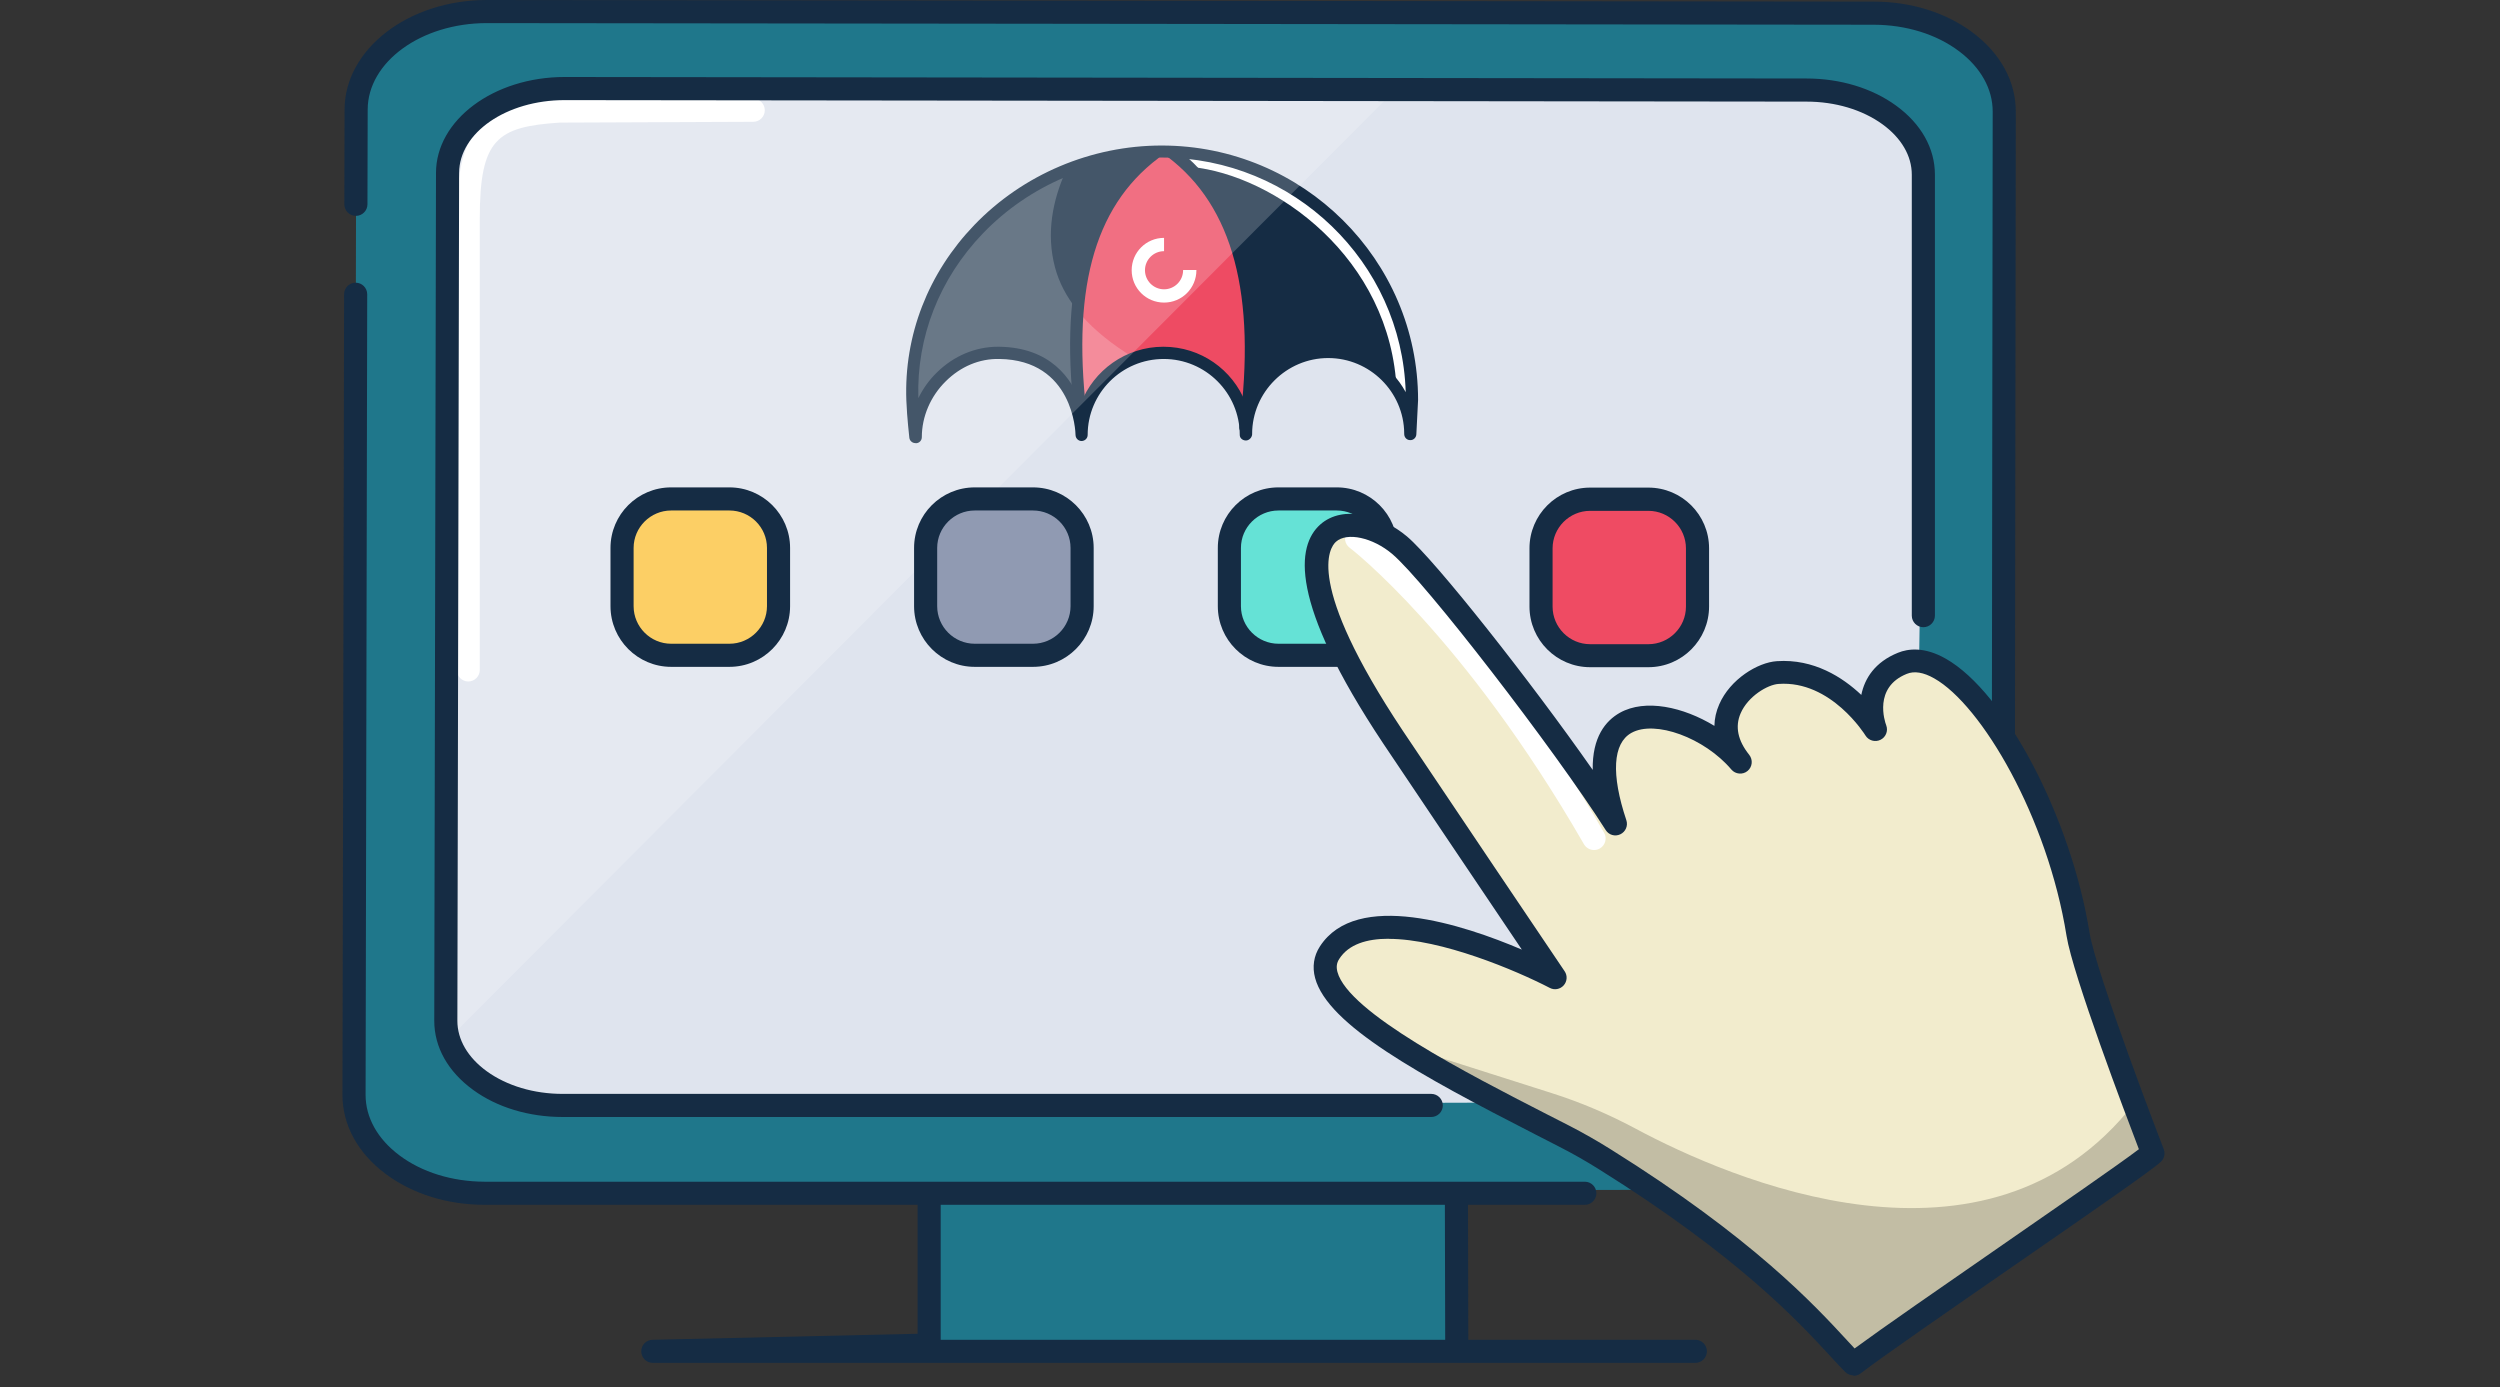 <svg width="173" height="96" viewBox="0 0 173 96" fill="none" xmlns="http://www.w3.org/2000/svg">
<rect x="0" y="0" width="173" height="96" fill="#333333" stroke="none"/>
<path d="M100.805 77.43H64.297V93.072H100.805V77.43Z" fill="#1F778B"/>
<path d="M117.319 94.311H45.175C44.735 94.311 44.383 93.96 44.375 93.52C44.367 93.08 44.719 92.72 45.159 92.712L63.497 92.296V79.604C63.497 79.165 63.856 78.805 64.296 78.805C64.736 78.805 65.096 79.165 65.096 79.604V92.712H117.319C117.758 92.712 118.118 93.072 118.118 93.512C118.118 93.952 117.758 94.311 117.319 94.311Z" fill="#152C44"/>
<path d="M129.768 82.29C134.767 82.29 138.813 79.243 138.813 75.492L138.701 7.715C138.701 3.964 134.663 0.917 129.672 0.909L33.713 0.797C28.714 0.797 24.66 3.828 24.652 7.579L24.508 75.764C24.508 79.514 28.546 82.561 33.537 82.569L129.768 82.29Z" fill="#1F778B"/>
<path d="M132.429 71.081C132.429 74.368 128.598 76.239 124.128 76.239L38.932 76.495C34.926 76.495 31.967 75.287 31.327 72.464C31.271 72.248 31.239 72.025 31.223 71.793V71.777C31.223 71.681 31.215 71.569 31.215 71.465V67.882L31.351 11.669V11.621C31.391 8.35 35.006 5.711 39.452 5.719L96.993 5.783H97.457L125.223 5.807C129.694 5.815 133.301 8.486 133.301 11.773L132.429 71.073V71.081Z" fill="#DFE4EE"/>
<path d="M32.409 47.159C31.969 47.159 31.609 46.799 31.609 46.359V15.073C31.609 9.075 33.193 7.236 38.679 6.884L52.123 6.828C52.562 6.828 52.922 7.188 52.922 7.628C52.922 8.068 52.57 8.428 52.123 8.428L38.727 8.484C34.392 8.771 33.201 9.619 33.201 15.081V46.359C33.201 46.799 32.841 47.159 32.401 47.159H32.409Z" fill="white"/>
<path d="M109.678 83.373H33.536C30.945 83.373 28.506 82.605 26.658 81.214C24.747 79.774 23.699 77.839 23.699 75.768L23.811 20.362C23.811 19.922 24.171 19.562 24.611 19.562C25.051 19.562 25.411 19.922 25.411 20.362L25.299 75.768C25.299 77.327 26.122 78.807 27.618 79.934C29.185 81.118 31.289 81.766 33.528 81.774H109.67C110.11 81.774 110.47 82.133 110.47 82.573C110.47 83.013 110.11 83.373 109.67 83.373H109.678Z" fill="#152C44"/>
<path d="M138.63 57.925C138.19 57.925 137.83 57.565 137.83 57.125L137.894 7.717C137.894 6.158 137.07 4.678 135.575 3.551C134.007 2.367 131.904 1.719 129.665 1.711L33.705 1.599H33.689C29.146 1.599 25.452 4.287 25.444 7.581L25.428 14.139C25.428 14.579 25.068 14.939 24.628 14.939C24.188 14.939 23.828 14.579 23.828 14.139L23.844 7.581C23.852 3.399 28.267 0 33.689 0H33.705L129.665 0.112C132.256 0.112 134.695 0.88 136.534 2.271C138.446 3.711 139.493 5.646 139.493 7.717L139.429 57.125C139.429 57.565 139.069 57.925 138.63 57.925Z" fill="#152C44"/>
<path d="M79.874 10.625C79.874 10.625 76.164 13.2 74.868 18.55C74.668 19.39 74.54 20.366 74.468 21.381C74.228 24.948 74.66 29.059 74.756 29.858C74.628 29.003 73.725 24.42 69.038 24.444C63.736 24.468 63.312 29.898 63.312 29.898C63.312 29.898 62.128 21.621 67.862 15.951C70.102 13.736 72.205 12.528 73.74 11.873C75.276 11.225 76.244 11.129 76.244 11.129L79.874 10.625Z" fill="#152C44"/>
<path d="M86.216 28.575C85.552 27.159 84.496 24.984 80.514 24.416C79.69 24.296 78.962 24.416 78.338 24.672C75.923 25.655 74.892 28.718 74.892 28.718C74.7 25.783 74.676 23.536 74.78 21.753C74.972 18.226 75.651 16.523 76.459 14.907C78.403 11.028 80.394 10.477 80.394 10.477C80.394 10.477 81.865 10.604 84.512 14.667C87.168 18.73 86.216 28.567 86.216 28.567V28.575Z" fill="#EE4B63"/>
<path d="M84.701 11.035C84.701 11.035 88.62 11.435 93.09 15.857C98.824 21.528 97.641 29.805 97.641 29.805C97.641 29.805 97.217 24.375 91.915 24.351C86.612 24.327 86.18 29.901 86.18 29.901C86.18 29.901 87.084 22.575 86.085 18.457C84.789 13.106 81.078 10.531 81.078 10.531L84.709 11.035H84.701Z" fill="#152C44"/>
<g opacity="0.2">
<path d="M74.756 29.853C74.628 28.997 73.725 24.415 69.038 24.439C63.736 24.463 63.312 29.893 63.312 29.893C63.312 29.893 62.128 21.616 67.862 15.946C70.102 13.731 72.205 12.523 73.74 11.867C72.845 13.867 72.381 16.146 73.005 18.497C73.285 19.561 73.804 20.512 74.476 21.376C74.236 24.943 74.668 29.053 74.764 29.853H74.756Z" fill="white"/>
</g>
<g opacity="0.2">
<path d="M78.338 24.677C75.923 25.66 74.892 28.724 74.892 28.724C74.7 25.788 74.676 23.541 74.78 21.758C75.779 22.917 77.051 23.885 78.338 24.677Z" fill="white"/>
</g>
<path d="M97.068 27.483C96.844 27.483 96.66 27.308 96.652 27.084C96.284 17.807 88.159 12.105 82.433 11.553C82.201 11.529 82.033 11.321 82.057 11.097C82.081 10.865 82.273 10.697 82.513 10.721C88.543 11.305 97.1 17.303 97.492 27.059C97.5 27.291 97.324 27.483 97.092 27.499H97.076L97.068 27.483Z" fill="white"/>
<path d="M63.342 30.663C63.134 30.663 62.95 30.503 62.926 30.296C62.926 30.239 62.767 28.96 62.719 27.712C62.551 23.21 64.222 18.899 67.421 15.572C70.788 12.07 75.514 10.07 80.385 10.07C90.165 10.07 98.131 17.972 98.131 27.68L98.011 30.056C98.003 30.279 97.811 30.471 97.579 30.456C97.347 30.456 97.171 30.264 97.171 30.032V29.984C97.147 27.113 94.788 24.777 91.909 24.777C89.03 24.777 86.647 27.137 86.647 30.032C86.647 30.072 86.647 30.112 86.63 30.152C86.575 30.352 86.367 30.511 86.159 30.48C85.951 30.448 85.791 30.303 85.791 30.096C85.791 27.201 83.432 24.841 80.529 24.841C77.626 24.841 75.266 27.201 75.266 30.096C75.266 30.328 75.082 30.511 74.85 30.519C74.619 30.519 74.435 30.335 74.427 30.104C74.427 29.896 74.267 24.913 69.156 24.841C67.773 24.809 66.469 25.369 65.446 26.385C64.39 27.424 63.79 28.832 63.79 30.256C63.79 30.48 63.614 30.663 63.398 30.671C63.39 30.671 63.382 30.671 63.374 30.671L63.342 30.663ZM69.061 23.994C69.061 23.994 69.116 23.994 69.14 23.994C72.691 24.042 74.179 26.193 74.794 27.928C75.674 25.633 77.897 23.994 80.505 23.994C83.112 23.994 85.287 25.593 86.183 27.84C87.054 25.561 89.286 23.922 91.901 23.922C94.22 23.922 96.243 25.225 97.275 27.137C97.003 18.148 89.525 10.902 80.377 10.902C75.73 10.902 71.228 12.813 68.021 16.148C65.006 19.283 63.422 23.322 63.55 27.552C63.87 26.897 64.294 26.297 64.83 25.777C65.998 24.625 67.501 23.994 69.061 23.994Z" fill="#152C44"/>
<path d="M86.182 29.998C86.182 29.998 86.142 29.998 86.126 29.998C85.894 29.966 85.734 29.758 85.766 29.526C86.95 20.401 85.334 14.291 80.808 10.86C80.624 10.716 80.584 10.453 80.728 10.269C80.872 10.085 81.135 10.045 81.32 10.189C86.102 13.819 87.829 20.177 86.598 29.63C86.574 29.846 86.39 29.998 86.182 29.998Z" fill="#152C44"/>
<path d="M74.859 29.86C74.651 29.86 74.468 29.708 74.444 29.492C73.212 20.015 74.859 13.913 79.634 10.282C79.818 10.138 80.082 10.178 80.226 10.362C80.37 10.546 80.329 10.81 80.146 10.954C75.635 14.377 74.092 20.231 75.283 29.38C75.315 29.612 75.147 29.82 74.923 29.852C74.907 29.852 74.883 29.852 74.867 29.852L74.859 29.86Z" fill="#152C44"/>
<path d="M82.791 18.684H81.871V18.7C81.871 19.428 81.279 20.02 80.552 20.02C79.824 20.02 79.232 19.428 79.232 18.7C79.232 17.972 79.824 17.381 80.552 17.381V16.461C79.312 16.461 78.312 17.461 78.312 18.7C78.312 19.94 79.312 20.939 80.552 20.939C81.791 20.939 82.791 19.94 82.791 18.7V18.684Z" fill="white"/>
<g opacity="0.2">
<path d="M96.645 6.125L31.331 71.599L31.227 71.703V70.911L31.355 10.811V10.763C31.395 7.493 34.641 6.125 39.088 6.133H96.653L96.645 6.125Z" fill="white"/>
</g>
<path d="M99.052 77.296H38.936C36.601 77.296 34.401 76.632 32.746 75.425C31.003 74.161 30.051 72.466 30.051 70.642L30.171 11.966C30.171 8.303 34.169 5.328 39.072 5.328H39.088L125.011 5.432C127.338 5.432 129.537 6.096 131.201 7.303C132.944 8.567 133.896 10.262 133.896 12.086V42.604C133.896 43.044 133.536 43.403 133.096 43.403C132.656 43.403 132.296 43.044 132.296 42.604V12.086C132.296 10.79 131.577 9.551 130.265 8.599C128.874 7.591 127.002 7.032 125.011 7.032L39.088 6.928H39.072C35.049 6.928 31.778 9.183 31.77 11.966L31.65 70.642C31.65 71.938 32.37 73.177 33.681 74.129C35.073 75.137 36.944 75.697 38.936 75.697H99.044C99.484 75.697 99.843 76.056 99.843 76.496C99.843 76.936 99.484 77.296 99.044 77.296H99.052Z" fill="#152C44"/>
<path d="M100.808 93.642C100.368 93.642 100.008 93.282 100.008 92.843L99.984 82.878C99.984 82.438 100.336 82.078 100.784 82.078C101.224 82.078 101.584 82.438 101.584 82.878L101.608 92.843C101.608 93.282 101.256 93.642 100.808 93.642Z" fill="#152C44"/>
<path d="M92.496 34.523H88.473C86.596 34.523 85.074 36.045 85.074 37.922V41.945C85.074 43.822 86.596 45.344 88.473 45.344H92.496C94.373 45.344 95.895 43.822 95.895 41.945V37.922C95.895 36.045 94.373 34.523 92.496 34.523Z" fill="#65E2D6"/>
<path d="M92.503 46.146H88.472C86.161 46.146 84.273 44.267 84.273 41.948V37.917C84.273 35.606 86.153 33.727 88.472 33.727H92.503C94.814 33.727 96.701 35.606 96.701 37.917V41.948C96.701 44.259 94.822 46.146 92.503 46.146ZM88.472 35.326C87.04 35.326 85.873 36.494 85.873 37.917V41.948C85.873 43.379 87.04 44.547 88.472 44.547H92.503C93.934 44.547 95.102 43.379 95.102 41.948V37.917C95.102 36.486 93.934 35.326 92.503 35.326H88.472Z" fill="#152C44"/>
<path d="M50.468 34.523H46.446C44.569 34.523 43.047 36.045 43.047 37.922V41.945C43.047 43.822 44.569 45.344 46.446 45.344H50.468C52.346 45.344 53.867 43.822 53.867 41.945V37.922C53.867 36.045 52.346 34.523 50.468 34.523Z" fill="#FCCF65"/>
<path d="M50.475 46.146H46.445C44.133 46.146 42.246 44.267 42.246 41.948V37.917C42.246 35.606 44.126 33.727 46.445 33.727H50.475C52.787 33.727 54.674 35.606 54.674 37.917V41.948C54.674 44.259 52.795 46.146 50.475 46.146ZM46.445 35.326C45.013 35.326 43.846 36.494 43.846 37.917V41.948C43.846 43.379 45.013 44.547 46.445 44.547H50.475C51.907 44.547 53.075 43.379 53.075 41.948V37.917C53.075 36.486 51.907 35.326 50.475 35.326H46.445Z" fill="#152C44"/>
<path d="M71.476 34.523H67.454C65.576 34.523 64.055 36.045 64.055 37.922V41.945C64.055 43.822 65.576 45.344 67.454 45.344H71.476C73.353 45.344 74.875 43.822 74.875 41.945V37.922C74.875 36.045 73.353 34.523 71.476 34.523Z" fill="#909AB2"/>
<path d="M71.483 46.146H67.453C65.141 46.146 63.254 44.267 63.254 41.948V37.917C63.254 35.606 65.133 33.727 67.453 33.727H71.483C73.794 33.727 75.682 35.606 75.682 37.917V41.948C75.682 44.259 73.802 46.146 71.483 46.146ZM67.453 35.326C66.021 35.326 64.853 36.494 64.853 37.917V41.948C64.853 43.379 66.021 44.547 67.453 44.547H71.483C72.915 44.547 74.082 43.379 74.082 41.948V37.917C74.082 36.486 72.915 35.326 71.483 35.326H67.453Z" fill="#152C44"/>
<path d="M114.062 34.547H110.039C108.162 34.547 106.641 36.069 106.641 37.946V41.968C106.641 43.846 108.162 45.367 110.039 45.367H114.062C115.939 45.367 117.461 43.846 117.461 41.968V37.946C117.461 36.069 115.939 34.547 114.062 34.547Z" fill="#EF4B63"/>
<path d="M114.069 46.17H110.038C107.727 46.17 105.84 44.291 105.84 41.971V37.941C105.84 35.63 107.719 33.742 110.038 33.742H114.069C116.38 33.742 118.268 35.622 118.268 37.941V41.971C118.268 44.283 116.388 46.17 114.069 46.17ZM110.038 35.35C108.607 35.35 107.439 36.517 107.439 37.949V41.979C107.439 43.411 108.607 44.578 110.038 44.578H114.069C115.501 44.578 116.668 43.411 116.668 41.979V37.949C116.668 36.517 115.501 35.35 114.069 35.35H110.038Z" fill="#152C44"/>
<path d="M131.638 45.888C128.511 47.151 129.767 50.478 129.767 50.478C129.767 50.478 127.208 46.239 123.009 46.527C121.226 46.647 117.739 49.414 120.41 52.725C117.123 48.839 108.43 46.967 111.765 56.996C108.15 51.302 103.664 44.896 96.842 37.714C93.595 34.299 86.181 35.667 96.378 50.99C98.449 54.101 107.582 67.64 107.582 67.64C107.582 67.64 95.066 61.154 91.995 65.913C89.564 69.688 102.568 75.214 109.59 79.324C117.979 84.235 126.24 92.376 128.239 94.375C131.374 91.976 147.617 80.988 148.96 79.788C148.96 79.788 144.266 67.632 143.786 64.641C142.203 54.748 135.613 44.288 131.63 45.888H131.638Z" fill="#F2ECCD"/>
<g opacity="0.2">
<path d="M148.978 79.785L128.257 94.372C125.442 90.821 120.299 86.455 118.252 85.143C113.39 82.016 109.887 78.218 101.714 75.227C101.714 75.227 99.035 73.731 96.523 72.188L107.376 75.642C109.391 76.282 111.342 77.114 113.206 78.114C119.628 81.552 137.51 89.374 147.674 76.362C148.274 77.954 148.97 79.793 148.97 79.793L148.978 79.785Z" fill="black"/>
</g>
<path d="M110.306 58.821C110.026 58.821 109.762 58.677 109.61 58.421C101.285 43.97 93.472 37.956 93.392 37.9C93.04 37.636 92.968 37.132 93.24 36.78C93.504 36.428 94.007 36.356 94.359 36.62C94.687 36.868 102.493 42.858 111.002 57.621C111.226 58.005 111.09 58.493 110.706 58.717C110.578 58.789 110.442 58.821 110.306 58.821Z" fill="white"/>
<path d="M128.258 95.176C128.05 95.176 127.85 95.096 127.69 94.944C127.402 94.656 127.066 94.289 126.666 93.857C124.435 91.433 120.276 86.931 110.64 80.909C109.736 80.341 108.808 79.813 107.881 79.342L106.289 78.526C98.164 74.367 91.878 70.92 91.006 67.681C90.798 66.906 90.91 66.154 91.334 65.498C93.869 61.564 101.251 63.979 105.313 65.714C102.594 61.675 97.236 53.726 95.717 51.447C89.151 41.578 89.727 37.764 91.358 36.3C92.95 34.885 95.637 35.668 97.364 37.124C99.332 38.787 105.937 47.16 110.216 53.278C110.176 50.999 111.112 49.88 112.087 49.328C113.855 48.336 116.486 48.92 118.637 50.231C118.645 49.727 118.757 49.224 118.973 48.736C119.725 47.008 121.628 45.841 122.956 45.753C125.523 45.577 127.514 46.873 128.802 48.088C129.034 46.953 129.737 45.817 131.345 45.169C132.033 44.889 133.16 44.737 134.64 45.577C138.758 47.904 143.317 56.589 144.596 64.539C145.06 67.41 149.683 79.406 149.731 79.525C149.851 79.837 149.763 80.189 149.515 80.413C148.827 81.029 145.164 83.572 139.222 87.683C134.808 90.738 130.241 93.897 128.754 95.04C128.61 95.152 128.442 95.208 128.266 95.208L128.258 95.176ZM96.093 64.962C94.573 64.962 93.326 65.346 92.678 66.354C92.494 66.634 92.462 66.914 92.55 67.258C93.31 70.073 101.555 74.295 107.017 77.094L108.616 77.91C109.576 78.406 110.544 78.958 111.487 79.549C121.3 85.683 125.555 90.298 127.834 92.769C128.018 92.961 128.178 93.145 128.338 93.313C130.241 91.913 134.328 89.082 138.294 86.339C142.381 83.508 146.596 80.597 148.011 79.525C147.075 77.086 143.437 67.466 143.005 64.763C141.693 56.565 137.127 48.792 133.848 46.944C133.104 46.521 132.464 46.417 131.945 46.633C129.633 47.568 130.425 49.928 130.529 50.199C130.673 50.583 130.497 51.023 130.121 51.199C129.753 51.375 129.305 51.247 129.089 50.895C129.065 50.855 126.714 47.064 123.075 47.328C122.324 47.376 120.964 48.176 120.452 49.36C120.053 50.279 120.253 51.247 121.044 52.231C121.316 52.575 121.268 53.07 120.932 53.35C120.596 53.63 120.093 53.582 119.813 53.254C117.949 51.055 114.518 49.8 112.887 50.719C111.607 51.439 111.479 53.582 112.543 56.757C112.671 57.141 112.495 57.557 112.127 57.733C111.759 57.909 111.327 57.781 111.112 57.437C107.545 51.823 98.58 40.219 96.349 38.339C94.997 37.196 93.206 36.804 92.446 37.492C92.022 37.876 90.239 40.291 97.068 50.559C99.115 53.63 108.176 67.074 108.272 67.21C108.48 67.514 108.448 67.913 108.209 68.185C107.969 68.457 107.569 68.537 107.241 68.361C104.914 67.154 99.739 64.97 96.109 64.97L96.093 64.962Z" fill="#152C44"/>
</svg>
